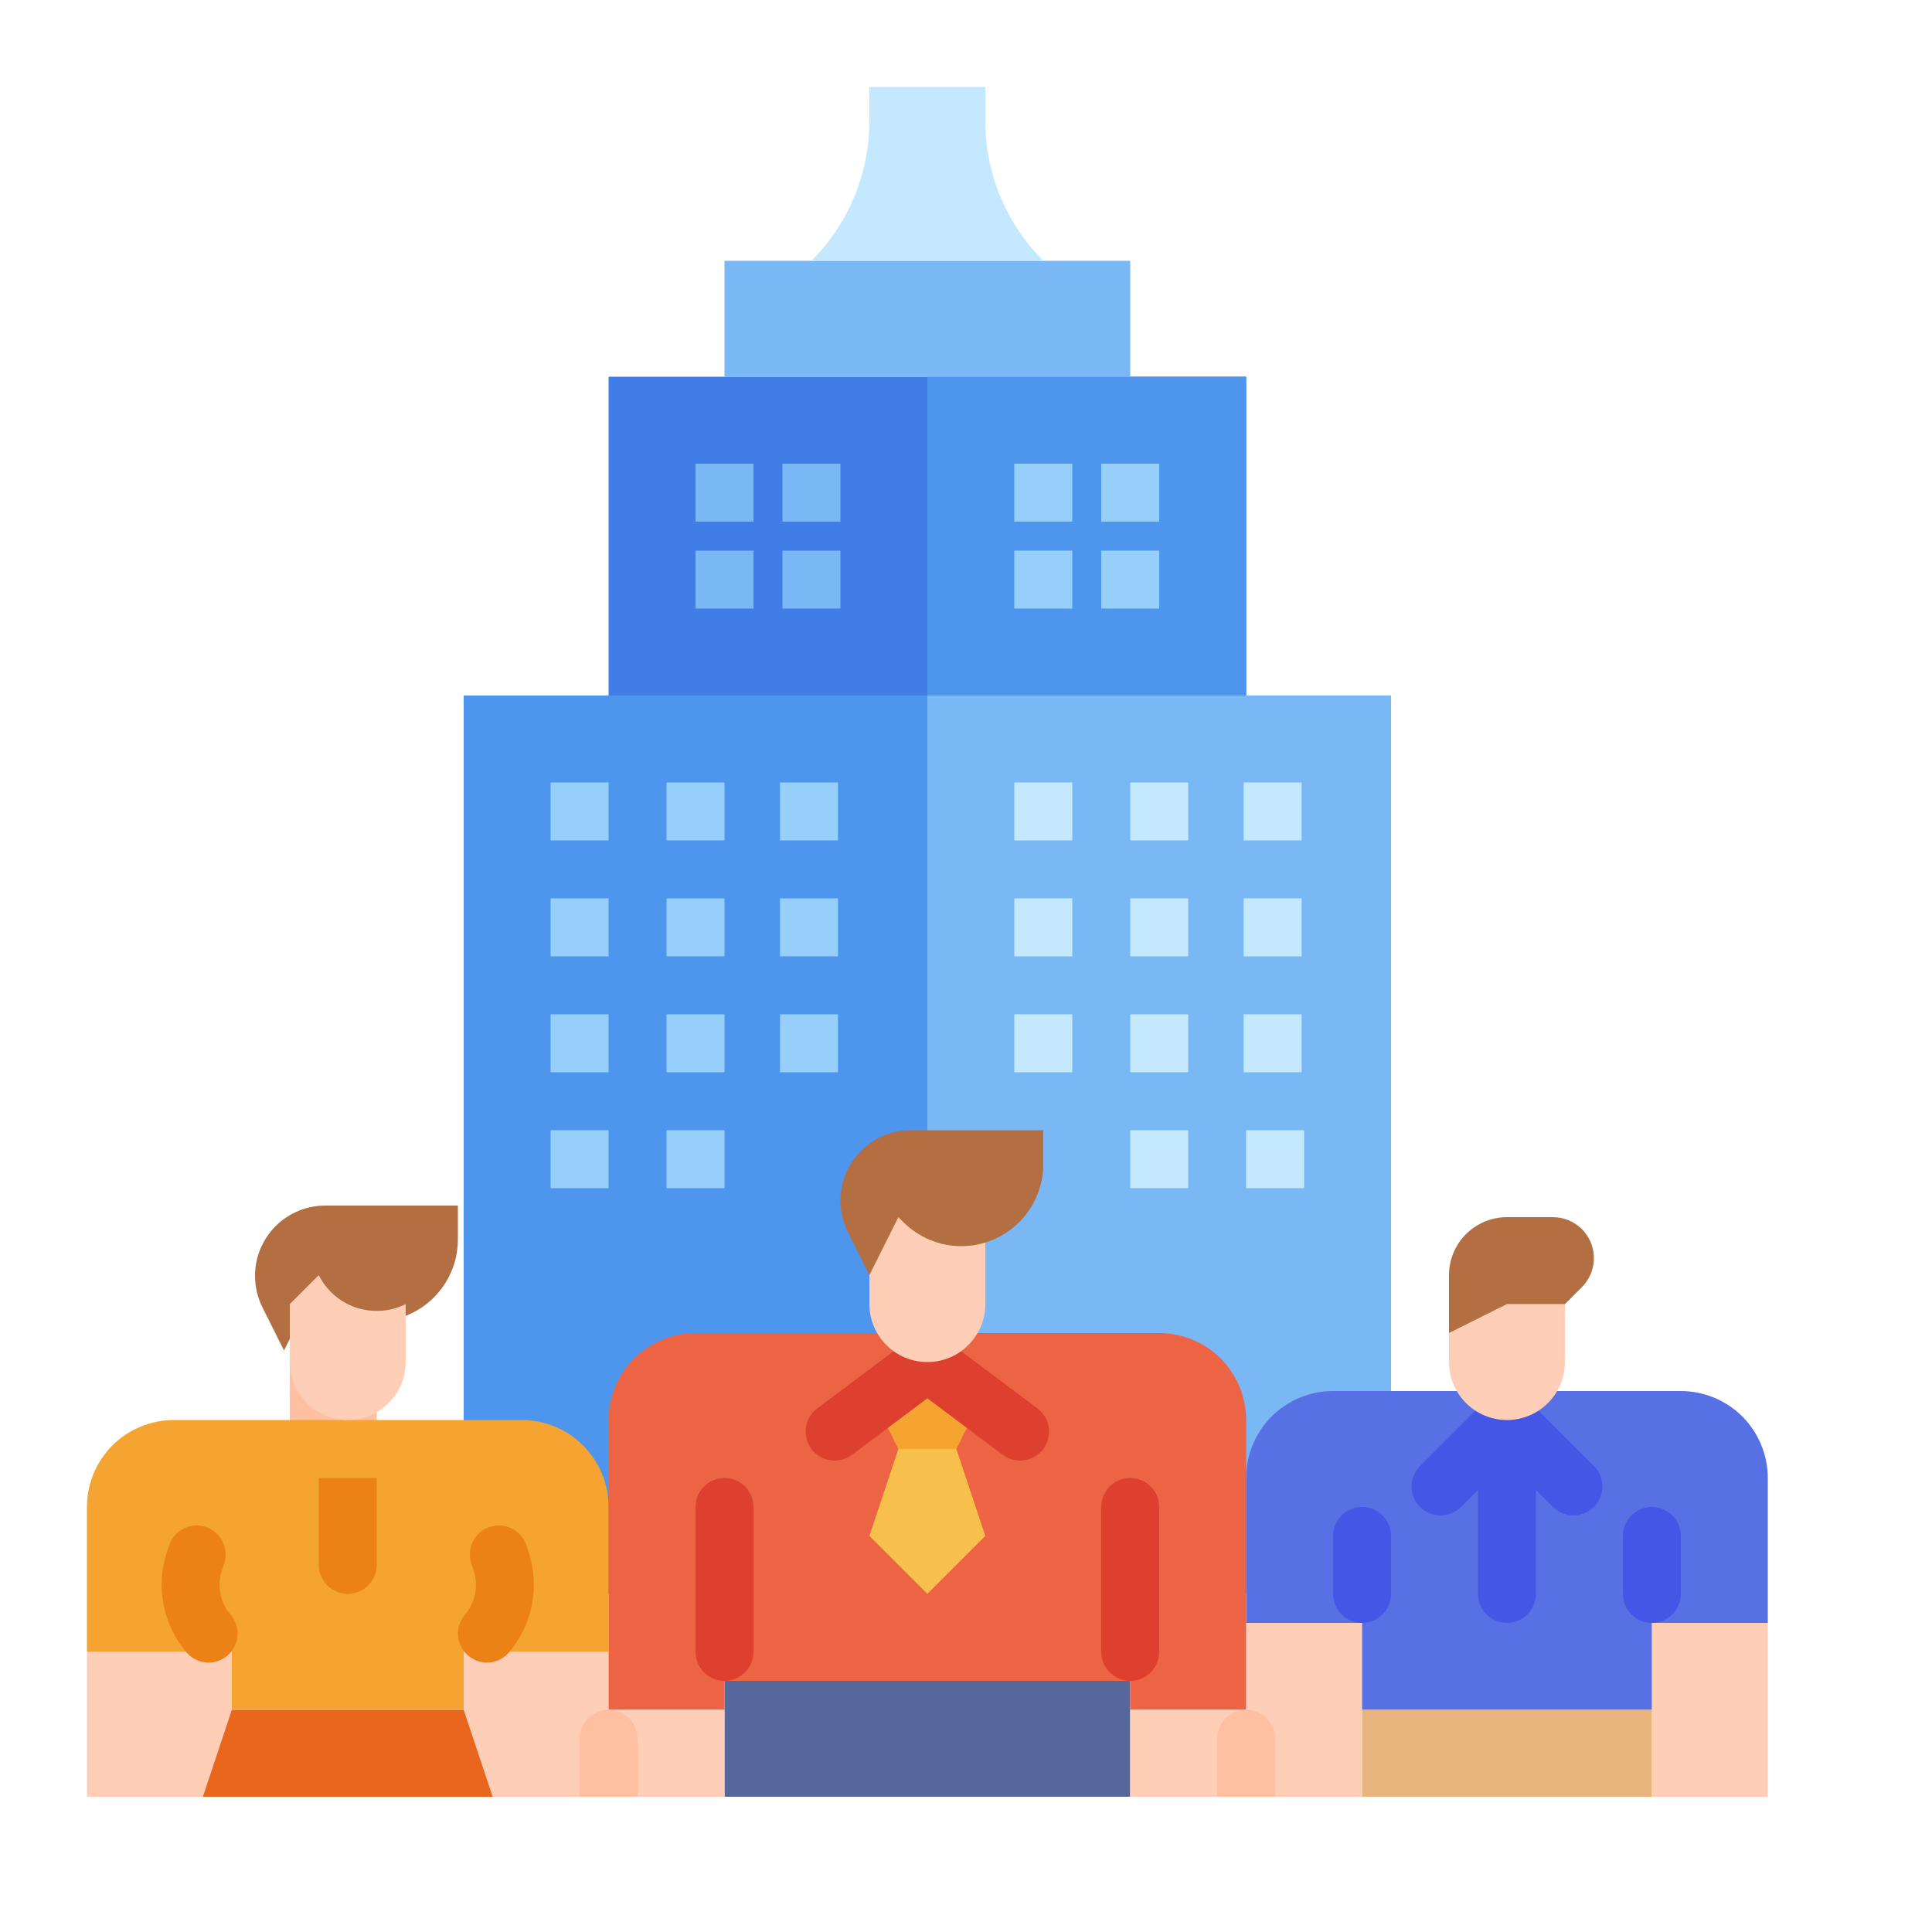 <svg width="75" height="75" viewBox="0 0 25 25" fill="none" xmlns="http://www.w3.org/2000/svg">
<path d="M7.875 4.875H16.125V9H7.875V4.875Z" fill="#407DE6"/>
<path d="M12 4.875H16.125V9H12V4.875Z" fill="#4E96ED"/>
<path d="M3.75 17.25H4.875V18.75H3.75V17.25Z" fill="#FFBFA1"/>
<path d="M6 9H18V20.625H6V9Z" fill="#4E96ED"/>
<path d="M12 9H18V20.625H12V9Z" fill="#7AB8F5"/>
<path d="M1.125 21.375H3V23.25H1.125V21.375Z" fill="#FFCEB6"/>
<path d="M6 21.375H7.875V23.25H6V21.375Z" fill="#FFCEB6"/>
<path d="M7.875 21.375H6V22.125H3V21.375H1.125V19.5C1.125 19.202 1.244 18.916 1.454 18.704C1.665 18.494 1.952 18.375 2.25 18.375H6.75C7.048 18.375 7.335 18.494 7.545 18.704C7.756 18.916 7.875 19.202 7.875 19.5V21.375Z" fill="#F5A431"/>
<path d="M4.5 20.625C4.401 20.625 4.305 20.585 4.235 20.515C4.165 20.445 4.125 20.349 4.125 20.25V19.125H4.875V20.25C4.875 20.349 4.835 20.445 4.765 20.515C4.695 20.585 4.599 20.625 4.5 20.625Z" fill="#EB8117"/>
<path d="M16.125 21H17.625V23.25H16.125V21Z" fill="#FFCEB6"/>
<path d="M21.375 21H22.875V23.25H21.375V21Z" fill="#FFCEB6"/>
<path d="M17.625 22.125V21H16.125V19.125C16.125 18.827 16.244 18.541 16.454 18.329C16.666 18.119 16.952 18 17.25 18H21.75C22.048 18 22.334 18.119 22.546 18.329C22.756 18.541 22.875 18.827 22.875 19.125V21H21.375V22.125H17.625Z" fill="#5771E5"/>
<path d="M9.375 21.75H14.625V23.25H9.375V21.75Z" fill="#56679C"/>
<path d="M9.375 21.75V22.125H7.875V18.375C7.875 18.077 7.994 17.791 8.204 17.579C8.415 17.369 8.702 17.25 9 17.25H15C15.298 17.25 15.585 17.369 15.796 17.579C16.006 17.791 16.125 18.077 16.125 18.375V22.125H14.625V21.75H9.375Z" fill="#ED6445"/>
<path d="M11.625 18.75L11.25 18L12 17.625L12.75 18L12.375 18.75H11.625Z" fill="#F5A431"/>
<path d="M11.625 18.75H12.375L12.75 19.875L12 20.625L11.25 19.875L11.625 18.75Z" fill="#F7C04A"/>
<path d="M12.975 18.825L12 18.094L11.025 18.825C10.945 18.885 10.845 18.91 10.747 18.896C10.648 18.882 10.559 18.83 10.5 18.75C10.44 18.67 10.415 18.57 10.429 18.472C10.443 18.373 10.495 18.285 10.575 18.225L11.775 17.325C11.84 17.276 11.919 17.25 12 17.25C12.081 17.25 12.16 17.276 12.225 17.325L13.425 18.225C13.504 18.285 13.557 18.373 13.571 18.472C13.585 18.57 13.559 18.67 13.5 18.75C13.44 18.83 13.351 18.882 13.253 18.896C13.154 18.91 13.054 18.885 12.975 18.825Z" fill="#DE402F"/>
<path d="M12.75 15.75V16.875C12.75 17.074 12.671 17.265 12.53 17.405C12.39 17.546 12.199 17.625 12 17.625C11.801 17.625 11.61 17.546 11.47 17.405C11.329 17.265 11.25 17.074 11.25 16.875V15.75H12.75Z" fill="#FFCEB6"/>
<path d="M11.25 16.5L10.971 15.942C10.908 15.816 10.875 15.676 10.875 15.535C10.875 15.416 10.899 15.297 10.944 15.187C10.99 15.076 11.057 14.976 11.142 14.892C11.226 14.807 11.326 14.74 11.437 14.694C11.547 14.649 11.666 14.625 11.785 14.625H13.5V15.064C13.5 15.346 13.388 15.615 13.189 15.814C12.99 16.013 12.721 16.125 12.439 16.125C12.3 16.125 12.162 16.098 12.033 16.044C11.905 15.991 11.788 15.913 11.689 15.814L11.625 15.75L11.25 16.5Z" fill="#B36F42"/>
<path d="M3.675 17.475L3.396 16.917C3.333 16.79 3.3 16.651 3.3 16.51C3.3 16.39 3.323 16.272 3.369 16.162C3.415 16.051 3.482 15.951 3.566 15.866C3.651 15.782 3.751 15.715 3.862 15.669C3.972 15.623 4.09 15.6 4.21 15.6H5.925V16.039C5.925 16.32 5.813 16.59 5.614 16.789C5.415 16.988 5.145 17.1 4.864 17.1C4.725 17.1 4.587 17.072 4.458 17.019C4.33 16.966 4.213 16.887 4.114 16.789L4.05 16.725L3.675 17.475Z" fill="#B36F42"/>
<path d="M7.875 22.125H9.375V23.25H7.875V22.125Z" fill="#FFCEB6"/>
<path d="M14.625 22.125H16.125V23.25H14.625V22.125Z" fill="#FFCEB6"/>
<path d="M9.75 19.5C9.75 19.293 9.582 19.125 9.375 19.125C9.168 19.125 9 19.293 9 19.5V21.375C9 21.582 9.168 21.75 9.375 21.75C9.582 21.75 9.75 21.582 9.75 21.375V19.5Z" fill="#DE402F"/>
<path d="M16.5 23.25H15.75V22.5C15.75 22.401 15.79 22.305 15.86 22.235C15.93 22.165 16.026 22.125 16.125 22.125C16.224 22.125 16.32 22.165 16.39 22.235C16.46 22.305 16.5 22.401 16.5 22.5V23.25Z" fill="#FFBFA1"/>
<path d="M15 19.5C15 19.293 14.832 19.125 14.625 19.125C14.418 19.125 14.25 19.293 14.25 19.5V21.375C14.25 21.582 14.418 21.75 14.625 21.75C14.832 21.75 15 21.582 15 21.375V19.5Z" fill="#DE402F"/>
<path d="M17.625 22.125H21.375V23.25H17.625V22.125Z" fill="#E6B47C"/>
<path d="M21.75 19.875C21.75 19.668 21.582 19.5 21.375 19.5C21.168 19.5 21 19.668 21 19.875V20.625C21 20.832 21.168 21 21.375 21C21.582 21 21.75 20.832 21.75 20.625V19.875Z" fill="#4356E6"/>
<path d="M18 19.875C18 19.668 17.832 19.5 17.625 19.5C17.418 19.5 17.25 19.668 17.25 19.875V20.625C17.25 20.832 17.418 21 17.625 21C17.832 21 18 20.832 18 20.625V19.875Z" fill="#4356E6"/>
<path d="M19.235 18.11L18.375 18.97C18.34 19.005 18.312 19.046 18.294 19.091C18.275 19.137 18.265 19.186 18.265 19.235C18.265 19.284 18.275 19.333 18.294 19.378C18.312 19.424 18.34 19.465 18.375 19.5C18.445 19.57 18.541 19.61 18.64 19.61C18.74 19.61 18.835 19.57 18.905 19.5L19.125 19.28V20.625C19.125 20.724 19.165 20.82 19.235 20.89C19.305 20.96 19.401 21 19.5 21C19.599 21 19.695 20.96 19.765 20.89C19.835 20.82 19.875 20.724 19.875 20.625V19.28L20.095 19.5C20.13 19.535 20.171 19.562 20.216 19.581C20.262 19.6 20.311 19.61 20.36 19.61C20.409 19.61 20.458 19.6 20.503 19.581C20.549 19.562 20.59 19.535 20.625 19.5C20.695 19.43 20.735 19.334 20.735 19.235C20.735 19.135 20.695 19.04 20.625 18.97L19.765 18.11C19.695 18.04 19.599 18 19.5 18C19.401 18 19.305 18.04 19.235 18.11Z" fill="#4356E6"/>
<path d="M3.034 21.306C3.007 21.361 2.966 21.409 2.916 21.444C2.866 21.48 2.808 21.503 2.747 21.511C2.686 21.519 2.624 21.511 2.566 21.489C2.509 21.468 2.458 21.432 2.417 21.386C2.266 21.209 2.163 20.997 2.118 20.769C2.072 20.542 2.087 20.306 2.159 20.086L2.189 19.996C2.221 19.901 2.288 19.823 2.377 19.779C2.466 19.734 2.569 19.727 2.664 19.759C2.71 19.774 2.754 19.799 2.791 19.831C2.828 19.863 2.858 19.902 2.88 19.947C2.902 19.991 2.916 20.039 2.919 20.088C2.923 20.137 2.916 20.186 2.901 20.233L2.871 20.323C2.839 20.42 2.833 20.524 2.852 20.624C2.872 20.724 2.917 20.818 2.984 20.895C3.032 20.951 3.062 21.02 3.071 21.093C3.08 21.166 3.067 21.24 3.034 21.306H3.034Z" fill="#EB8117"/>
<path d="M5.966 21.306C5.933 21.24 5.92 21.166 5.929 21.093C5.938 21.02 5.968 20.951 6.016 20.895C6.083 20.818 6.128 20.724 6.148 20.624C6.167 20.524 6.161 20.42 6.129 20.323L6.099 20.233C6.084 20.186 6.077 20.137 6.081 20.088C6.084 20.039 6.097 19.991 6.12 19.947C6.142 19.902 6.172 19.863 6.209 19.831C6.246 19.799 6.29 19.774 6.336 19.759C6.431 19.727 6.534 19.734 6.623 19.779C6.712 19.823 6.779 19.901 6.811 19.996L6.841 20.086C6.913 20.306 6.928 20.542 6.882 20.769C6.837 20.997 6.734 21.209 6.583 21.386C6.542 21.432 6.491 21.468 6.434 21.489C6.376 21.511 6.314 21.519 6.253 21.511C6.192 21.503 6.134 21.48 6.084 21.444C6.034 21.409 5.993 21.361 5.966 21.306Z" fill="#EB8117"/>
<path d="M3.75 16.875L4.125 16.5C4.174 16.599 4.242 16.686 4.326 16.759C4.409 16.831 4.505 16.886 4.61 16.921C4.714 16.955 4.825 16.969 4.934 16.961C5.044 16.954 5.152 16.924 5.25 16.875V17.625C5.25 17.824 5.171 18.015 5.03 18.155C4.89 18.296 4.699 18.375 4.5 18.375C4.301 18.375 4.11 18.296 3.97 18.155C3.829 18.015 3.75 17.824 3.75 17.625V16.875Z" fill="#FFCEB6"/>
<path d="M2.625 23.25L3 22.125H6L6.375 23.25H2.625Z" fill="#E8671C"/>
<path d="M9 6H9.75V6.75H9V6Z" fill="#7AB8F5"/>
<path d="M10.125 6H10.875V6.75H10.125V6Z" fill="#7AB8F5"/>
<path d="M9 7.125H9.75V7.875H9V7.125Z" fill="#7AB8F5"/>
<path d="M7.125 10.125H7.875V10.875H7.125V10.125Z" fill="#96CFFA"/>
<path d="M8.625 10.125H9.375V10.875H8.625V10.125Z" fill="#96CFFA"/>
<path d="M10.093 10.125H10.843V10.875H10.093V10.125Z" fill="#96CFFA"/>
<path d="M7.125 11.625H7.875V12.375H7.125V11.625Z" fill="#96CFFA"/>
<path d="M8.625 11.625H9.375V12.375H8.625V11.625Z" fill="#96CFFA"/>
<path d="M10.093 11.625H10.843V12.375H10.093V11.625Z" fill="#96CFFA"/>
<path d="M7.125 13.125H7.875V13.875H7.125V13.125Z" fill="#96CFFA"/>
<path d="M8.625 13.125H9.375V13.875H8.625V13.125Z" fill="#96CFFA"/>
<path d="M7.125 14.625H7.875V15.375H7.125V14.625Z" fill="#96CFFA"/>
<path d="M8.625 14.625H9.375V15.375H8.625V14.625Z" fill="#96CFFA"/>
<path d="M14.625 14.625H15.375V15.375H14.625V14.625Z" fill="#C4E9FF"/>
<path d="M16.125 14.625H16.875V15.375H16.125V14.625Z" fill="#C4E9FF"/>
<path d="M10.093 13.125H10.843V13.875H10.093V13.125Z" fill="#96CFFA"/>
<path d="M13.125 10.125H13.875V10.875H13.125V10.125Z" fill="#C4E9FF"/>
<path d="M14.625 10.125H15.375V10.875H14.625V10.125Z" fill="#C4E9FF"/>
<path d="M16.093 10.125H16.843V10.875H16.093V10.125Z" fill="#C4E9FF"/>
<path d="M13.125 11.625H13.875V12.375H13.125V11.625Z" fill="#C4E9FF"/>
<path d="M14.625 11.625H15.375V12.375H14.625V11.625Z" fill="#C4E9FF"/>
<path d="M16.093 11.625H16.843V12.375H16.093V11.625Z" fill="#C4E9FF"/>
<path d="M13.125 13.125H13.875V13.875H13.125V13.125Z" fill="#C4E9FF"/>
<path d="M14.625 13.125H15.375V13.875H14.625V13.125Z" fill="#C4E9FF"/>
<path d="M16.093 13.125H16.843V13.875H16.093V13.125Z" fill="#C4E9FF"/>
<path d="M10.125 7.125H10.875V7.875H10.125V7.125Z" fill="#7AB8F5"/>
<path d="M13.125 6H13.875V6.75H13.125V6Z" fill="#96CFFA"/>
<path d="M14.25 6H15V6.75H14.25V6Z" fill="#96CFFA"/>
<path d="M13.125 7.125H13.875V7.875H13.125V7.125Z" fill="#96CFFA"/>
<path d="M14.25 7.125H15V7.875H14.25V7.125Z" fill="#96CFFA"/>
<path d="M9.375 3.375H14.625V4.875H9.375V3.375Z" fill="#7AB8F5"/>
<path d="M10.5 3.375C10.98 2.895 11.25 2.243 11.25 1.564V1.125H12.75V1.564C12.75 1.901 12.816 2.234 12.945 2.544C13.074 2.855 13.262 3.137 13.5 3.375H10.5Z" fill="#C4E9FF"/>
<path d="M18.75 17.25L19.5 16.875H20.25V17.625C20.25 17.824 20.171 18.015 20.03 18.155C19.89 18.296 19.699 18.375 19.5 18.375C19.301 18.375 19.11 18.296 18.97 18.155C18.829 18.015 18.75 17.824 18.75 17.625V17.25Z" fill="#FFCEB6"/>
<path d="M20.25 16.875L20.47 16.655C20.569 16.556 20.625 16.421 20.625 16.28C20.625 16.211 20.611 16.142 20.585 16.077C20.558 16.013 20.519 15.955 20.47 15.905C20.42 15.856 20.362 15.817 20.298 15.79C20.233 15.764 20.164 15.75 20.095 15.75H19.5C19.301 15.75 19.11 15.829 18.97 15.97C18.829 16.11 18.75 16.301 18.75 16.5V17.25L19.5 16.875H20.25Z" fill="#B36F42"/>
<path d="M8.25 23.25H7.5V22.5C7.5 22.401 7.54 22.305 7.61 22.235C7.68 22.165 7.776 22.125 7.875 22.125C7.974 22.125 8.07 22.165 8.14 22.235C8.21 22.305 8.25 22.401 8.25 22.5V23.25Z" fill="#FFBFA1"/>
</svg>
